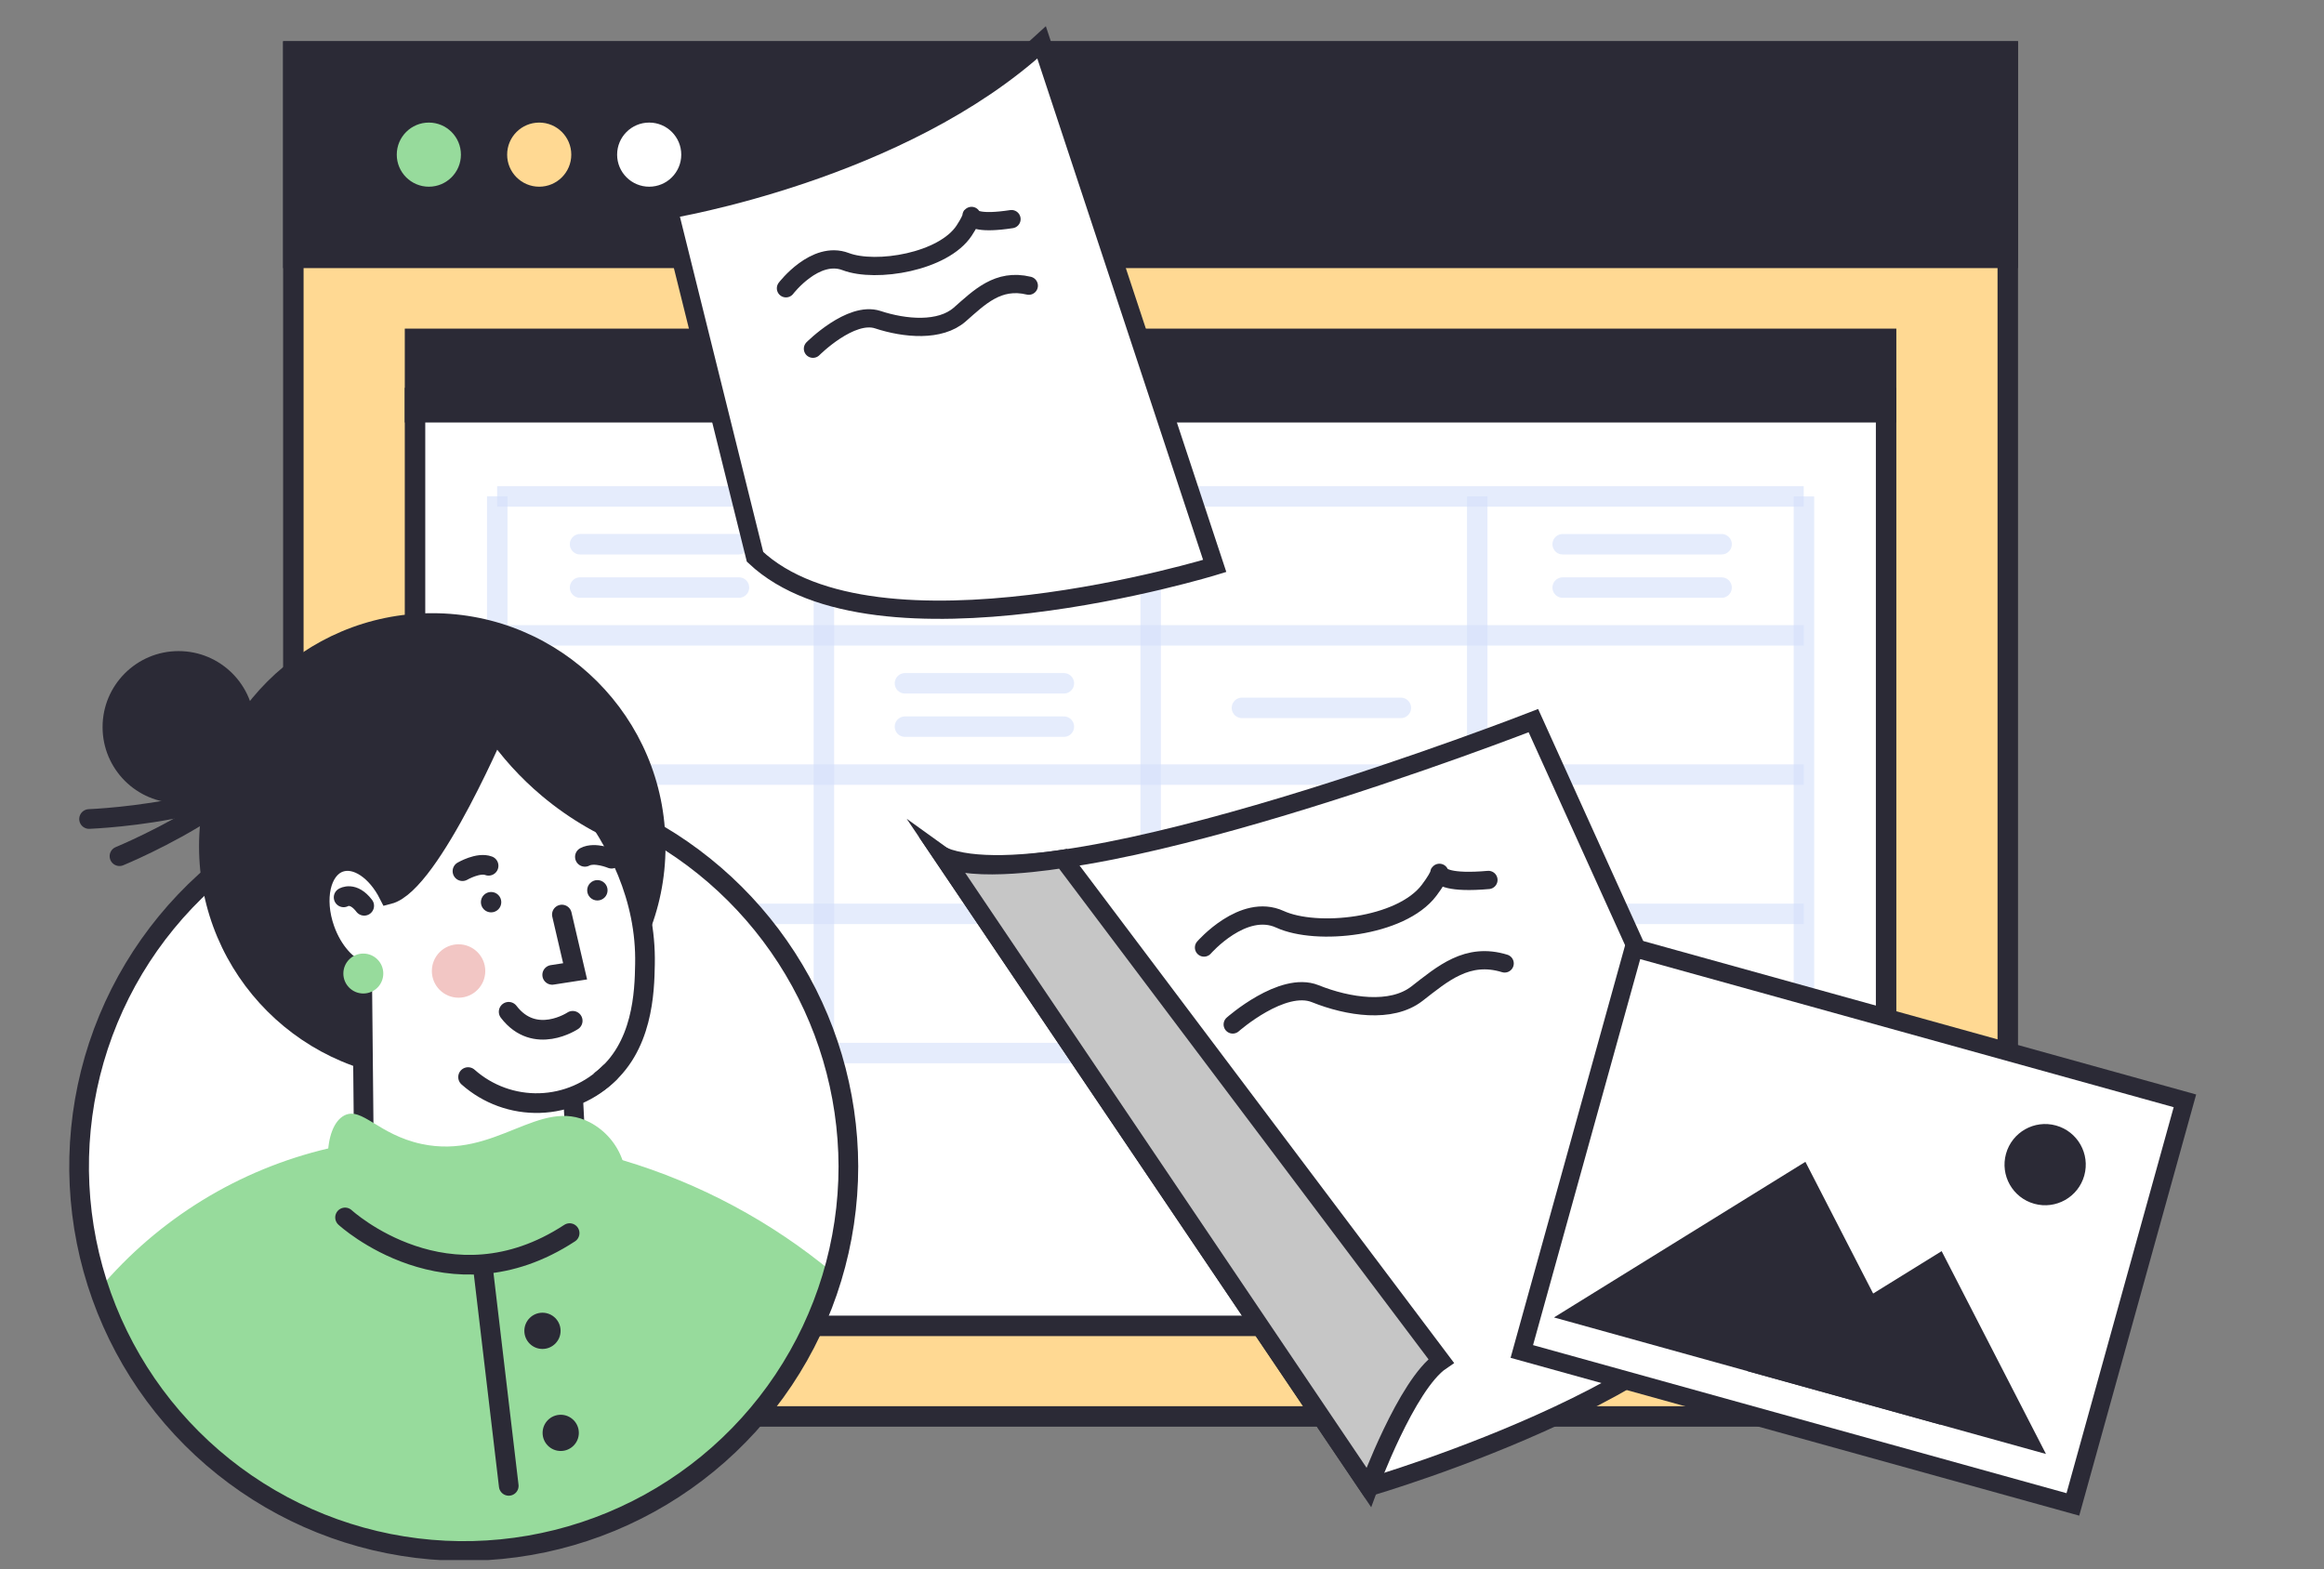 <?xml version="1.0" encoding="UTF-8"?> <svg xmlns="http://www.w3.org/2000/svg" width="191" height="129" viewBox="0 0 191 129" fill="none"><rect x="0" y="0" width="191" height="129" fill="#808080" stroke="none"/><g clip-path="url(#clip0_12609_66998)"><path d="M165.011 4.231H24.109V116.424H165.011V4.231Z" fill="#FFD993" stroke="#2B2A36" stroke-width="1.682" stroke-miterlimit="10"></path><path d="M165.011 4.231H24.109V21.196H165.011V4.231Z" fill="#2B2A36" stroke="#2B2A36" stroke-width="1.682" stroke-miterlimit="10"></path><path d="M35.245 15.346C36.701 15.346 37.881 14.166 37.881 12.711C37.881 11.255 36.701 10.075 35.245 10.075C33.789 10.075 32.609 11.255 32.609 12.711C32.609 14.166 33.789 15.346 35.245 15.346Z" fill="#97DB9C"></path><path d="M44.315 15.346C45.771 15.346 46.951 14.166 46.951 12.711C46.951 11.255 45.771 10.075 44.315 10.075C42.86 10.075 41.68 11.255 41.68 12.711C41.68 14.166 42.86 15.346 44.315 15.346Z" fill="#FFD993"></path><path d="M53.354 15.346C54.81 15.346 55.99 14.166 55.99 12.711C55.99 11.255 54.81 10.075 53.354 10.075C51.899 10.075 50.719 11.255 50.719 12.711C50.719 14.166 51.899 15.346 53.354 15.346Z" fill="white"></path><path d="M155.011 32.716H34.109V108.979H155.011V32.716Z" fill="white" stroke="#2B2A36" stroke-width="1.682" stroke-miterlimit="10"></path><path d="M155.011 27.852H34.109V33.886H155.011V27.852Z" fill="#2B2A36" stroke="#2B2A36" stroke-width="1.682" stroke-miterlimit="10"></path><path d="M148.242 40.805L40.858 40.805" stroke="#D4DFFA" stroke-opacity="0.6" stroke-width="1.682"></path><path d="M148.242 86.557H40.858" stroke="#D4DFFA" stroke-opacity="0.6" stroke-width="1.682"></path><path d="M47.672 44.732H60.732" stroke="#D4DFFA" stroke-opacity="0.6" stroke-width="1.682" stroke-linecap="round"></path><path d="M74.375 56.164H87.435" stroke="#D4DFFA" stroke-opacity="0.6" stroke-width="1.682" stroke-linecap="round"></path><path d="M102.07 58.183H115.131" stroke="#D4DFFA" stroke-opacity="0.6" stroke-width="1.682" stroke-linecap="round"></path><path d="M47.672 48.294H60.732" stroke="#D4DFFA" stroke-opacity="0.6" stroke-width="1.682" stroke-linecap="round"></path><path d="M74.375 59.726H87.435" stroke="#D4DFFA" stroke-opacity="0.6" stroke-width="1.682" stroke-linecap="round"></path><path d="M102.07 82.615H115.131" stroke="#D4DFFA" stroke-opacity="0.6" stroke-width="1.682" stroke-linecap="round"></path><path d="M148.25 52.223L40.865 52.223" stroke="#D4DFFA" stroke-opacity="0.6" stroke-width="1.682"></path><path d="M148.25 63.667L40.865 63.667" stroke="#D4DFFA" stroke-opacity="0.6" stroke-width="1.682"></path><path d="M148.25 75.112H40.865" stroke="#D4DFFA" stroke-opacity="0.6" stroke-width="1.682"></path><path d="M102.07 79.053H115.131" stroke="#D4DFFA" stroke-opacity="0.6" stroke-width="1.682" stroke-linecap="round"></path><path d="M128.43 44.733H141.49" stroke="#D4DFFA" stroke-opacity="0.6" stroke-width="1.682" stroke-linecap="round"></path><path d="M128.43 48.295H141.49" stroke="#D4DFFA" stroke-opacity="0.6" stroke-width="1.682" stroke-linecap="round"></path><path d="M67.711 40.805L67.711 86.557" stroke="#D4DFFA" stroke-opacity="0.6" stroke-width="1.682"></path><path d="M40.867 40.791L40.867 86.543" stroke="#D4DFFA" stroke-opacity="0.6" stroke-width="1.682"></path><path d="M94.57 40.805L94.57 86.557" stroke="#D4DFFA" stroke-opacity="0.6" stroke-width="1.682"></path><path d="M121.406 40.805L121.406 86.557" stroke="#D4DFFA" stroke-opacity="0.6" stroke-width="1.682"></path><path d="M148.258 40.805L148.258 86.557" stroke="#D4DFFA" stroke-opacity="0.6" stroke-width="1.682"></path><path d="M69.725 95.871C69.725 102.123 67.871 108.235 64.398 113.433C60.925 118.632 55.988 122.684 50.212 125.077C44.436 127.469 38.08 128.096 31.948 126.877C25.816 125.657 20.183 122.647 15.762 118.227C11.34 113.806 8.329 108.174 7.108 102.043C5.888 95.911 6.513 89.555 8.904 83.778C11.296 78.001 15.347 73.064 20.545 69.589C25.742 66.115 31.854 64.26 38.106 64.258H38.736C40.434 64.285 42.128 64.454 43.798 64.764C45.311 65.034 46.801 65.416 48.258 65.906C49.227 66.246 50.176 66.599 51.111 67.035C56.648 69.554 61.346 73.609 64.646 78.72C67.946 83.83 69.709 89.781 69.725 95.864V95.871Z" fill="white"></path><path d="M68.487 104.638C66.609 111.102 62.718 116.798 57.379 120.898C52.04 124.998 45.532 127.288 38.802 127.434C32.072 127.58 25.471 125.575 19.959 121.71C14.448 117.846 10.313 112.323 8.156 105.946C13.032 100.165 19.643 96.112 27.006 94.389C27.242 94.326 27.449 94.285 27.616 94.25C28.343 94.119 29.118 93.987 29.949 93.876C30.912 93.738 31.944 93.627 33.038 93.537C35.554 93.334 38.081 93.313 40.6 93.475C42.872 93.627 45.13 93.938 47.359 94.403C48.619 94.666 49.9 94.984 51.209 95.372C57.534 97.264 63.411 100.415 68.487 104.638Z" fill="#97DB9C"></path><path d="M69.725 95.871C69.725 102.123 67.871 108.235 64.398 113.433C60.925 118.632 55.988 122.684 50.212 125.077C44.436 127.469 38.08 128.096 31.948 126.877C25.816 125.657 20.183 122.647 15.762 118.227C11.34 113.806 8.329 108.174 7.108 102.043C5.888 95.911 6.513 89.555 8.904 83.778C11.296 78.001 15.347 73.064 20.545 69.589C25.742 66.115 31.854 64.26 38.106 64.258H38.736C40.434 64.285 42.128 64.454 43.798 64.764C45.311 65.034 46.801 65.416 48.258 65.906C49.227 66.246 50.176 66.599 51.111 67.035C56.648 69.554 61.346 73.609 64.646 78.72C67.946 83.83 69.709 89.781 69.725 95.864V95.871Z" stroke="#2B2A36" stroke-width="1.617" stroke-miterlimit="10"></path><path d="M35.528 88.738C46.114 88.738 54.696 80.156 54.696 69.569C54.696 58.983 46.114 50.401 35.528 50.401C24.941 50.401 16.359 58.983 16.359 69.569C16.359 80.156 24.941 88.738 35.528 88.738Z" fill="#2B2A36"></path><path d="M53.008 79.265C52.967 81.453 52.87 86.134 49.407 88.78C48.711 89.317 47.929 89.734 47.094 90.012C47.33 94.444 47.56 98.876 47.787 103.308C45.445 105.651 42.292 107.003 38.98 107.086C35.669 107.168 32.452 105.974 29.996 103.751L29.761 79.888C28.542 79.507 27.33 78.184 26.693 76.377C25.814 73.891 26.361 71.432 27.919 70.878C29.304 70.401 30.959 71.571 31.942 73.51C35.439 72.617 41.18 58.919 41.18 58.919C43.292 60.491 53.244 68.295 53.008 79.265Z" fill="white" stroke="#2B2A36" stroke-width="1.617" stroke-miterlimit="10" stroke-linecap="round"></path><path d="M47.068 83.904C47.068 83.904 43.958 85.981 41.805 83.163L47.068 83.904Z" fill="white"></path><path d="M47.068 83.904C47.068 83.904 43.958 85.981 41.805 83.163" stroke="#2B2A36" stroke-width="1.617" stroke-miterlimit="10" stroke-linecap="round"></path><path d="M14.676 66.009C18.126 66.009 20.922 63.212 20.922 59.763C20.922 56.313 18.126 53.516 14.676 53.516C11.226 53.516 8.43 56.313 8.43 59.763C8.43 63.212 11.226 66.009 14.676 66.009Z" fill="#2B2A36"></path><path d="M39.906 60.311C41.213 62.22 42.774 63.942 44.546 65.428C46.833 67.346 49.436 68.85 52.24 69.874C52.24 69.874 48.154 58.531 44.525 57.859C43.97 57.738 43.397 57.729 42.838 57.831C42.279 57.933 41.747 58.145 41.27 58.455C40.639 58.922 40.163 59.569 39.906 60.311Z" fill="#2B2A36"></path><path d="M46.179 75.171L47.266 79.838L45.383 80.129" fill="white"></path><path d="M46.179 75.171L47.266 79.838L45.383 80.129" stroke="#2B2A36" stroke-width="1.617" stroke-miterlimit="10" stroke-linecap="round"></path><path d="M37.687 82.006C38.9 82.006 39.883 81.023 39.883 79.811C39.883 78.599 38.9 77.616 37.687 77.616C36.475 77.616 35.492 78.599 35.492 79.811C35.492 81.023 36.475 82.006 37.687 82.006Z" fill="#F2C6C4"></path><path d="M28.242 73.758C28.242 73.758 29.025 73.26 29.932 74.451L28.242 73.758Z" fill="white"></path><path d="M28.242 73.758C28.242 73.758 29.025 73.26 29.932 74.451" stroke="#2B2A36" stroke-width="1.617" stroke-miterlimit="10" stroke-linecap="round"></path><path d="M38.469 88.53C40.087 89.968 42.193 90.732 44.356 90.666C46.519 90.601 48.575 89.71 50.103 88.177" fill="white"></path><path d="M38.469 88.53C40.087 89.968 42.193 90.732 44.356 90.666C46.519 90.601 48.575 89.71 50.103 88.177" stroke="#2B2A36" stroke-width="1.617" stroke-miterlimit="10" stroke-linecap="round"></path><path d="M40.361 74.992C40.824 74.992 41.199 74.617 41.199 74.154C41.199 73.691 40.824 73.316 40.361 73.316C39.899 73.316 39.523 73.691 39.523 74.154C39.523 74.617 39.899 74.992 40.361 74.992Z" fill="#2B2A36"></path><path d="M49.096 74.015C49.559 74.015 49.934 73.64 49.934 73.177C49.934 72.715 49.559 72.339 49.096 72.339C48.633 72.339 48.258 72.715 48.258 73.177C48.258 73.64 48.633 74.015 49.096 74.015Z" fill="#2B2A36"></path><path d="M38.008 71.605C38.008 71.605 39.317 70.843 40.155 71.162L38.008 71.605Z" fill="white"></path><path d="M38.008 71.605C38.008 71.605 39.317 70.843 40.155 71.162" stroke="#2B2A36" stroke-width="1.617" stroke-miterlimit="10" stroke-linecap="round"></path><path d="M50.259 70.58C50.259 70.58 48.874 69.999 48.07 70.428L50.259 70.58Z" fill="white"></path><path d="M50.259 70.58C50.259 70.58 48.874 69.999 48.07 70.428" stroke="#2B2A36" stroke-width="1.617" stroke-miterlimit="10" stroke-linecap="round"></path><path d="M28.998 96.728L39.6 103.501L48.485 96.244L51.38 105.426L37.121 115.35L27.094 106.209L28.998 96.728Z" fill="#97DB9C"></path><path d="M7.32 67.318C7.32 67.318 23.989 66.667 23.13 60.324" stroke="#2B2A36" stroke-width="1.617" stroke-miterlimit="10" stroke-linecap="round"></path><path d="M9.82 70.373C9.82 70.373 25.249 64.029 22.285 58.372" stroke="#2B2A36" stroke-width="1.617" stroke-miterlimit="10" stroke-linecap="round"></path><path d="M44.304 99.665L39.609 103.501L41.812 122.13" stroke="#2B2A36" stroke-width="1.617" stroke-miterlimit="10" stroke-linecap="round"></path><path d="M44.583 110.876C45.405 110.876 46.072 110.209 46.072 109.387C46.072 108.565 45.405 107.898 44.583 107.898C43.76 107.898 43.094 108.565 43.094 109.387C43.094 110.209 43.76 110.876 44.583 110.876Z" fill="#2B2A36"></path><path d="M46.083 119.263C46.905 119.263 47.572 118.597 47.572 117.775C47.572 116.952 46.905 116.286 46.083 116.286C45.26 116.286 44.594 116.952 44.594 117.775C44.594 118.597 45.26 119.263 46.083 119.263Z" fill="#2B2A36"></path><path d="M28.305 91.681C29.753 90.947 31.075 93.26 34.649 94.028C40.749 95.33 44.344 90.074 48.499 92.262C49.748 92.924 50.701 94.035 51.165 95.372C51.857 97.678 50.375 99.887 50.091 100.288C46.518 105.364 32.613 105.877 28.416 99.977C26.394 97.11 26.553 92.581 28.305 91.681Z" fill="#97DB9C"></path><path d="M28.359 100.067C28.359 100.067 36.849 107.879 46.815 101.355" stroke="#2B2A36" stroke-width="1.617" stroke-miterlimit="10" stroke-linecap="round"></path><path d="M29.86 81.66C30.766 81.66 31.501 80.926 31.501 80.019C31.501 79.113 30.766 78.378 29.86 78.378C28.953 78.378 28.219 79.113 28.219 80.019C28.219 80.926 28.953 81.66 29.86 81.66Z" fill="#97DB9C"></path><path d="M145.107 101.374L126.023 59.232C126.023 59.232 87.341 74.316 77.5 70.38L112.494 122.23C112.494 122.23 143.202 113.352 145.107 101.374Z" fill="white" stroke="#2B2A36" stroke-width="1.5" stroke-miterlimit="10"></path><path d="M112.494 122.252C112.494 122.252 115.6 113.786 118.441 111.86L87.373 70.591C87.373 70.591 79.622 71.914 77.5 70.38L112.494 122.252Z" fill="#C6C6C6" stroke="#2B2A36" stroke-width="1.5" stroke-miterlimit="10"></path><path d="M98.953 77.882C98.953 77.882 102.17 74.179 105.191 75.56C108.212 76.941 115.143 76.232 117.45 73.179C119.757 70.126 115.863 72.893 122.328 72.327" stroke="#2B2A36" stroke-width="1.5" stroke-miterlimit="10" stroke-linecap="round"></path><path d="M101.312 84.205C101.312 84.205 105.397 80.591 108.095 81.676C110.794 82.76 114.339 83.311 116.45 81.676C118.561 80.041 120.592 78.242 123.661 79.189" stroke="#2B2A36" stroke-width="1.5" stroke-miterlimit="10" stroke-linecap="round"></path><rect x="134.28" y="77.911" width="47.002" height="34.427" transform="rotate(15.514 134.28 77.911)" fill="white" stroke="#2B2A36" stroke-width="1.5"></rect><path d="M148.379 95.495L159.494 117.107L127.715 108.286L148.379 95.495Z" fill="#2B2A36"></path><path d="M159.576 102.837L168.15 119.509L143.635 112.704L159.576 102.837Z" fill="#2B2A36"></path><circle cx="168.082" cy="95.727" r="3.338" transform="rotate(15.514 168.082 95.727)" fill="#2B2A36"></circle><path d="M54.959 17.217C54.959 17.217 74.042 14.114 85.606 3.491L99.832 46.517C99.832 46.517 71.967 55.096 62.053 45.767L54.959 17.217Z" fill="white" stroke="#2B2A36" stroke-width="1.5" stroke-miterlimit="10"></path><path d="M64.595 23.695C64.595 23.695 66.995 20.549 69.498 21.5C72.001 22.451 77.547 21.528 79.242 18.95C80.936 16.372 77.933 18.803 83.131 18.011" stroke="#2B2A36" stroke-width="1.5" stroke-miterlimit="10" stroke-linecap="round"></path><path d="M66.813 28.663C66.813 28.663 69.92 25.543 72.145 26.276C74.369 27.009 77.26 27.268 78.875 25.854C80.49 24.439 82.024 22.87 84.552 23.481" stroke="#2B2A36" stroke-width="1.5" stroke-miterlimit="10" stroke-linecap="round"></path></g><defs><clipPath id="clip0_12609_66998"><rect width="190" height="128" fill="white" transform="translate(0.5 0.232)"></rect></clipPath></defs></svg> 